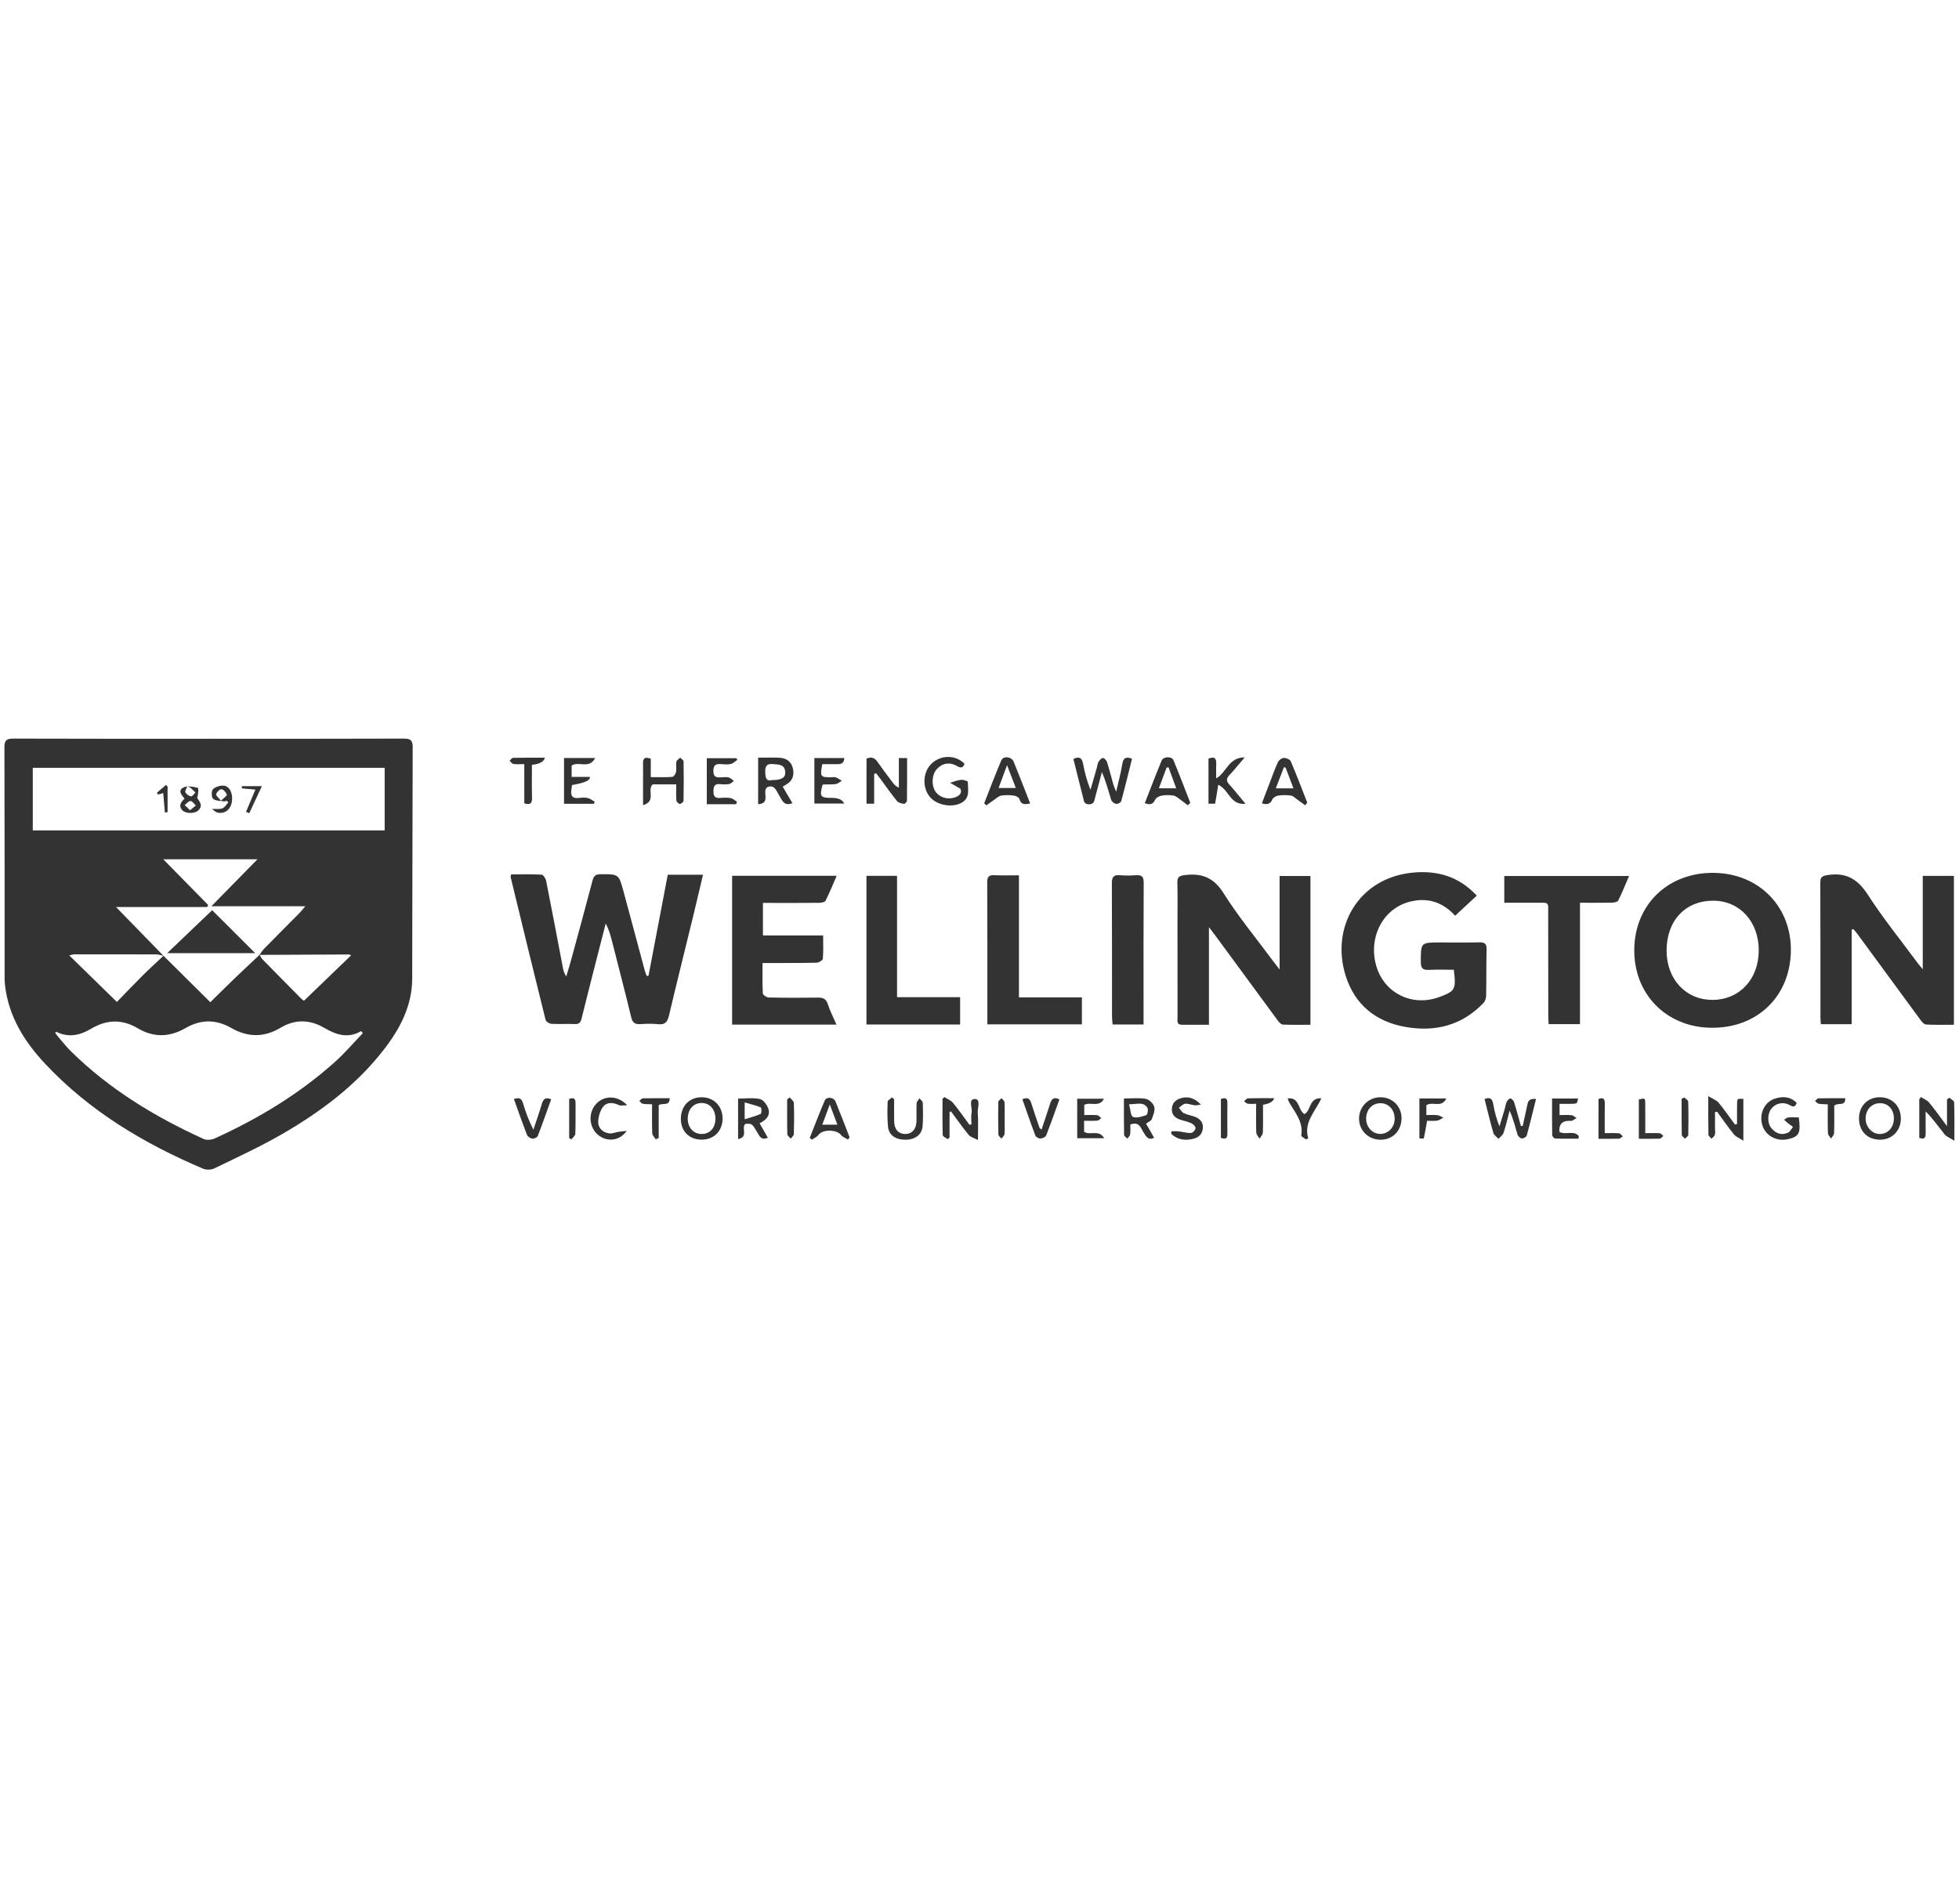 <?xml version="1.0" encoding="UTF-8"?><svg id="Layer_1" xmlns="http://www.w3.org/2000/svg" viewBox="0 0 1280 1244"><defs><style>.cls-1{fill:#333;}</style></defs><g id="_UnLZn"><g><path class="cls-1" d="M136.95,482.73c42.27,0,84.54,.07,126.81-.09,4.38-.02,5.91,1.01,5.89,5.62-.21,50.41-.16,100.81-.32,151.22-.06,17.75-7.9,32.62-18.4,46.22-17.97,23.29-41.14,40.59-66.29,55.18-14.43,8.37-29.67,15.35-44.69,22.65-2.02,.98-5.24,.99-7.33,.11-38.64-16.41-74.16-37.63-103.14-68.54-13.57-14.47-23.82-30.86-26.19-51.17-.19-1.61-.27-3.24-.27-4.86-.02-50.25,.04-100.49-.13-150.73-.02-4.57,1.34-5.71,5.77-5.7,42.76,.15,85.52,.09,128.28,.1Zm32.74,141.11c.52,.94,.86,2.05,1.59,2.79,8.51,8.71,17.07,17.38,25.64,26.02,.75,.76,1.75,1.28,1.72,1.26,10.44-10.06,20.53-19.78,30.75-29.62-.54-.24-.95-.59-1.35-.59-19.48,.07-38.97,.16-58.45,.26,.93-1.29,1.71-2.72,2.81-3.84,7.62-7.77,15.32-15.46,22.97-23.2,1.15-1.16,2.16-2.46,4.13-4.73h-61.38c10.38-10.59,19.91-20.3,30.1-30.7h-61.55c10.32,10.51,19.83,20.19,29.33,29.87l-.66,1.33h-59.53c10.96,11.26,21.02,21.6,31.03,31.89-1.56-.32-3.12-.91-4.68-.92-17.83-.07-35.66-.07-53.49-.04-.99,0-1.99,.38-3.43,.67,10.48,10.25,20.53,20.06,31.14,30.44,5.35-5.51,11-11.49,16.83-17.29,4.43-4.41,9.07-8.6,13.61-12.89l30.61,30.35c5.3-5.21,10.11-10.04,15.02-14.76,5.7-5.48,11.49-10.87,17.23-16.31Zm81.65-122.1H21.42v40.89H251.34v-40.89Zm-14.26,173.38c-.38-.45-.75-.91-1.13-1.36-8.61,5.11-16.48,2.33-24.02-2.08-9.61-5.62-19.25-5.7-28.67-.08-10.88,6.5-21.49,6.24-32.28,.06-9.88-5.66-19.82-5.6-29.65,.08-10.46,6.05-20.82,6.42-31.38,.15-10.13-6.02-20.25-5.74-30.42,.34-7.14,4.27-14.73,6.02-22.71,1.99-.09-.04-.4,.36-.78,.71,.68,.89,1.31,1.8,2.03,2.64,2.65,3.07,5.16,6.3,8.04,9.15,25.17,24.89,54.91,42.96,86.9,57.53,1.99,.91,5.18,.62,7.26-.33,28.55-12.99,55.21-29.04,78.63-50.05,6.46-5.8,12.13-12.47,18.17-18.75Z"/><path class="cls-1" d="M423.71,637.7c4.18-21.95,8.37-43.9,12.6-66.09h23.04c-2.07,8.73-4.03,17.18-6.08,25.61-5.38,22.09-10.9,44.14-16.13,66.26-.97,4.11-2.42,6.27-7.04,5.77-3.86-.41-7.81-.32-11.69-.04-3.57,.26-5.13-1.02-5.99-4.55-4.06-16.72-8.38-33.37-12.64-50.04-.95-3.72-2.01-7.41-4-11.19-2.09,8.11-4.19,16.23-6.25,24.35-3.2,12.59-6.41,25.18-9.53,37.79-.58,2.33-1.41,3.68-4.17,3.58-5.19-.19-10.41,.14-15.6-.15-1.34-.08-3.47-1.46-3.76-2.62-7.73-31.04-15.27-62.13-22.81-93.21-.1-.42,.14-.92,.29-1.82,6.63,0,13.28-.19,19.9,.19,1.1,.06,2.67,2.46,2.98,3.99,3.71,18.63,7.23,37.29,10.79,55.95,.41,2.16,.84,4.31,2.37,6.56,.9-2.99,1.86-5.96,2.68-8.97,4.87-17.86,9.79-35.7,14.46-53.61,.8-3.06,1.96-4.19,5.18-4.2,11.87-.05,11.96-.2,15.04,11.05,4.67,17.07,9.17,34.19,13.77,51.28,.37,1.39,.91,2.73,1.38,4.09h1.2Z"/><path class="cls-1" d="M1209.88,607.51v61.74h-20.16c-.08-1.42-.25-2.97-.25-4.52-.02-29.26,.04-58.52-.09-87.78-.02-3.69,.97-4.56,4.8-5.15,12.04-1.87,19.63,2.6,26.25,12.85,10.02,15.53,21.73,29.96,32.73,44.86,.66,.89,1.41,1.72,3.16,3.83v-61h20.35v97.27c-6.09,0-12.21,.2-18.29-.16-1.34-.08-2.8-1.97-3.79-3.32-13.69-18.57-27.3-37.19-40.94-55.79-.83-1.13-1.78-2.16-2.67-3.24l-1.09,.41Z"/><path class="cls-1" d="M789.93,669.63c-6.37,0-12.01,.01-17.66,0-3.73,0-2.86-2.88-2.87-4.95-.06-20.98-.04-41.96-.04-62.95,0-8.3,.16-16.6-.08-24.88-.11-3.88,1.35-4.6,5.04-5.05,11.14-1.34,18.83,1.73,25.24,11.97,9.46,15.11,20.95,28.94,31.58,43.31,1.31,1.77,2.67,3.49,4.94,6.44v-61.12h20.16v97.23c-6.12,0-12.09,.13-18.05-.12-1.1-.05-2.38-1.43-3.17-2.49-13.8-18.7-27.54-37.45-41.3-56.18-.94-1.28-1.93-2.54-3.8-4.99v63.78Z"/><path class="cls-1" d="M1170.14,621.56c-.51,29.8-22.3,50.58-52.45,50.02-29.34-.54-50.43-22.4-49.86-51.68,.57-29.35,22.56-50.1,52.49-49.52,29.21,.56,50.31,22.25,49.82,51.18Zm-51.4,31.81c17.72,.03,30.37-13.39,30.42-32.3,.05-18.79-12.42-32.46-29.66-32.51-18.26-.05-30.5,12.96-30.56,32.48-.06,18.71,12.47,32.29,29.81,32.32Z"/><path class="cls-1" d="M964.9,585.27c-4.79,4.44-9.38,8.7-14.14,13.12-7.97-8.93-18.36-12.44-30.67-8.88-17.22,4.98-26.42,24.18-20.56,42.57,5.48,17.22,23.47,25.82,40.75,19.48,10.57-3.88,11.19-4.95,9.65-17.87-5.31,0-10.77-.22-16.21,.07-3.95,.21-5.38-.99-5.37-5.13,0-12.79-.15-12.79,12.75-12.79,8.45,0,16.91,.14,25.36-.07,3.47-.08,4.98,.75,4.88,4.57-.27,10.07-.1,20.16-.3,30.23-.03,1.62-.62,3.63-1.69,4.75-14.12,14.85-31.84,19.2-51.3,15.68-18.94-3.42-32.69-14.31-38.7-33.06-10.2-31.82,8.19-64.2,43.53-67.71,16.34-1.62,30.47,2.53,42.03,15.02Z"/><path class="cls-1" d="M478.37,572.29h68.3c-2.51,5.78-4.67,11.16-7.27,16.32-.47,.94-2.77,1.33-4.24,1.34-10.4,.11-20.8,.06-31.2,.06-1.74,0-3.47,0-5.46,0v21.24h39.33c0,5.57,.23,10.43-.19,15.22-.09,1.01-2.55,2.55-3.95,2.59-9.91,.26-19.82,.19-29.73,.22-1.74,0-3.48,0-5.71,0,0,6.99-.17,13.46,.18,19.89,.05,.98,2.48,2.6,3.83,2.63,10.72,.23,21.45,.24,32.17,.09,3.35-.05,5.31,.76,6.44,4.26,1.42,4.41,3.61,8.57,5.69,13.36h-68.2v-97.23Z"/><path class="cls-1" d="M982.89,589.89v-17.46h81.53c-2.37,5.5-4.5,10.85-7.07,15.99-.48,.95-2.72,1.39-4.16,1.42-6.79,.14-13.58,.06-20.83,.06v79.31h-20.48c-.09-1.85-.25-3.58-.25-5.31-.02-21.95,0-43.89-.05-65.84-.02-9.19,1-8.11-7.96-8.16-6.78-.04-13.57,0-20.73,0Z"/><path class="cls-1" d="M706.9,669.36h-61.76c0-2.21,0-4.12,0-6.03,0-28.91,.06-57.83-.1-86.74-.02-3.73,1.11-4.85,4.69-4.68,5.15,.24,10.32,.06,16.04,.06v79.77h41.14v17.62Z"/><path class="cls-1" d="M586.12,651.6h41.22v17.86h-61.2v-97.15h19.98v79.29Z"/><path class="cls-1" d="M747.17,669.45h-20.18c-.14-1.68-.41-3.37-.41-5.06-.03-29.07,.05-58.13-.09-87.2-.02-3.94,.99-5.65,5.15-5.29,3.54,.31,7.15,.26,10.71,0,3.82-.27,4.96,1.13,4.94,4.98-.17,26.14-.1,52.28-.1,78.43,0,4.53,0,9.05,0,14.14Z"/><path class="cls-1" d="M739.65,495.81c-2.32,9.27-4.55,18.53-7.05,27.71-.24,.88-2.25,1.96-3.24,1.79-1.24-.21-2.92-1.42-3.28-2.55-1.89-5.99-3.42-12.08-6.11-18.22-1.47,5.51-2.88,11.04-4.42,16.53-.58,2.06-.57,4.48-3.98,4.5-3.48,.02-3.37-2.47-3.9-4.51-2.15-8.3-4.19-16.63-6.31-25.12,3.76-1.8,5.55-.82,6.29,3.02,1.09,5.68,2.47,11.29,4.87,17.1,1.4-4.87,2.81-9.74,4.21-14.61,.36-1.24,.41-2.66,1.07-3.71,.66-1.05,1.93-2.46,2.87-2.41,.96,.05,2.31,1.53,2.66,2.64,1.56,4.94,2.8,9.98,4.21,14.97,.29,1.03,.78,2,1.76,4.41,1.58-6.99,3.11-12.53,4.02-18.16,.64-3.97,2.36-4.93,6.35-3.4Z"/><path class="cls-1" d="M571.17,505.67v19.5h-4.99v-29.42c3.02-1.35,5.19-.75,7.09,1.98,3.24,4.66,6.71,9.16,10.1,13.71,.92,1.23,1.92,2.41,3.95,3.25v-19.34h5.37c0,9.41,.05,18.63-.09,27.84-.01,.75-1.37,2.19-1.92,2.1-1.6-.25-3.64-.67-4.55-1.8-3.78-4.65-7.21-9.59-10.78-14.42-.94-1.27-1.91-2.5-2.87-3.75l-1.31,.34Z"/><path class="cls-1" d="M495.36,525.52v-30.43c4.89,0,9.41-.17,13.91,.05,4.71,.23,7.98,2.65,8.9,7.44,.85,4.4-.57,7.95-4.69,10.17-.55,.3-1.07,.66-2.06,1.29,2.13,3.63,4.21,7.16,6.34,10.78-5.64,2.23-6.74-2.03-8.63-5.03-1.91-3.05-3-7.33-7.75-5.44-3.92,2.74,2.74,10.59-6.03,11.18Zm9.22-15.78c6.19,0,8.78-1.65,8.49-5.35-.4-4.99-4.24-4.75-7.87-5.11-4.11-.4-5.31,1.2-5.19,5.2,.11,3.65,.48,6.23,4.57,5.26Z"/><path class="cls-1" d="M994.95,735.69c1.07-4.9,2.14-9.8,3.21-14.7q.74-3.39,5.47-2.86c-2,8.03-3.9,16.03-6.09,23.94-.25,.9-2.19,1.97-3.2,1.85-1.05-.13-2.48-1.45-2.8-2.54-1.55-5.1-2.78-10.31-5.16-15.6-1.29,4.83-2.4,9.71-3.96,14.45-.5,1.51-2.18,2.64-3.32,3.94-1.15-1.27-2.92-2.36-3.34-3.83-2.11-7.32-3.87-14.74-5.76-22.17,3.6-1.48,5.11-.21,5.7,3.39,.79,4.78,2.05,9.49,4.04,14.47,1.18-3.89,2.37-7.78,3.52-11.68,.41-1.4,.51-2.94,1.14-4.22,.48-.98,1.59-2.33,2.39-2.31,.87,.03,2.16,1.29,2.47,2.27,1.64,5.18,3.02,10.44,4.5,15.68l1.21-.08Z"/><path class="cls-1" d="M630.2,499.06c-.99,2.84-2.39,2.98-5.04,1.45-4.82-2.8-9.74-1.75-13.19,2.23-3.07,3.54-3.49,10.1-.93,14.2,2.49,3.97,7.67,5.7,12.46,4.26,3.58-1.08,5.19-3.1,4.08-5.76-2.83-1.64-4.8-2.79-6.77-3.93,2.34-.69,4.64-1.7,7.02-1.94,1.52-.15,4.5,.8,4.52,1.33,.12,3.63,.81,8.03-.92,10.76-3.93,6.21-16.22,6.04-22.5,.48-6.16-5.46-6.59-16.35-.88-22.51,5.96-6.42,16.15-6.73,22.14-.56Z"/><path class="cls-1" d="M673.1,525.01c-3.68,.84-6.04,.8-7.03-2.96-.27-1.01-2.3-2.03-3.63-2.19-2.71-.34-5.54-.42-8.22,.01-1.6,.26-3.05,1.66-4.5,2.64-1.78,1.2-3.48,2.5-5.22,3.76-.48-.46-.95-.92-1.43-1.38,3.7-9.36,7.25-18.79,11.19-28.06,1.29-3.04,6.68-2.46,8.04,.85,3.69,8.95,7.13,18,10.8,27.33Zm-20.64-10.1h11.27c-1.91-4.98-3.56-9.28-5.72-14.9-2.11,5.66-3.74,10.04-5.55,14.9Z"/><path class="cls-1" d="M852.81,526.22c-1.75-1.28-3.47-2.58-5.25-3.83-1.31-.92-2.6-2.3-4.04-2.52-2.7-.41-5.54-.41-8.25-.02-1.44,.21-3.4,1.28-3.92,2.49-1.33,3.09-3.28,3.67-6.85,2.59,1.92-5.02,3.78-9.95,5.67-14.86,1.58-4.09,3.01-8.24,4.9-12.18,.6-1.25,2.46-2.62,3.76-2.64,1.55-.02,4.02,.98,4.54,2.19,3.82,8.93,7.25,18.03,10.8,27.08-.46,.56-.92,1.12-1.37,1.69Zm-7.67-11.07c-1.92-5.07-3.54-9.37-5.17-13.67-.37-.01-.75-.02-1.12-.03-1.67,4.36-3.34,8.73-5.24,13.7h11.53Z"/><path class="cls-1" d="M776.07,526.2c-1.6-1.23-3.16-2.52-4.81-3.67-1.43-1-2.88-2.37-4.48-2.65-2.52-.44-5.23-.42-7.75,.02-1.58,.28-3.7,1.36-4.27,2.65-1.41,3.2-3.39,3.47-6.77,2.3,3.69-9.4,7.23-18.74,11.06-27.97,1.07-2.59,6.6-2.73,7.64-.24,3.83,9.26,7.39,18.62,11.05,27.95-.56,.54-1.11,1.07-1.67,1.61Zm-7.56-11.11c-1.8-4.94-3.38-9.28-4.96-13.62l-1.3,.09c-1.62,4.34-3.23,8.69-5.04,13.53h11.3Z"/><path class="cls-1" d="M441.85,512.53h-15.36c-4.01,3.66,2.64,10.99-6.33,13.59,0-5.54,0-10.16,0-14.79,0-4.22,.09-8.45-.01-12.67-.09-3.61,1.65-4.07,5.07-2.88v12.03c5.02,0,9.53,.18,14-.15,.94-.07,2.26-1.93,2.48-3.14,.41-2.2-.14-4.57,.24-6.78,.17-.99,1.61-1.76,2.47-2.63,.78,.79,2.21,1.57,2.23,2.38,.15,8.61,.15,17.22-.03,25.83-.02,.74-1.62,2.04-2.43,2-.81-.04-2.16-1.39-2.23-2.24-.26-3.35-.11-6.73-.11-10.54Z"/><path class="cls-1" d="M796.02,512.8c-.71,4.29-1.37,8.22-2.06,12.38h-4.34v-29.44c4.19-1.77,5.26,.1,5.07,3.87-.15,2.86-.03,5.73-.03,9,6.82-3.74,8.01-13.78,18.62-13.69-3.85,4.49-6.75,8.13-9.93,11.5-2.06,2.18-2.29,3.85-.18,6.17,3.46,3.81,6.65,7.88,10.61,12.63-10.02,1.02-10.48-8.87-17.77-12.43Z"/><path class="cls-1" d="M1255.08,716.86c1.81,1.15,4.04,1.95,5.34,3.53,3.81,4.59,7.25,9.49,11.75,15.49v-17.43c.51-.39,1.02-.78,1.53-1.16,1.09,.99,3.1,1.95,3.13,2.97,.27,7.75,.15,15.52,.15,25.14-2.94-1.85-5.16-2.61-6.4-4.16-3.94-4.9-7.51-10.1-12.38-15.01,0,4.74-.04,9.49,.02,14.23,.04,2.87-.77,4.42-4.18,3.04v-25.17c.35-.49,.7-.97,1.06-1.46Z"/><path class="cls-1" d="M1139.1,745.38c-2.74-1.77-4.93-2.57-6.19-4.13-3.84-4.76-7.31-9.82-10.93-14.76l-1.4,.21c0,3.52,0,7.04,0,10.56,0,1.46,.27,3-.12,4.35-.27,.95-1.44,1.65-2.21,2.46-.69-.87-1.96-1.73-1.98-2.61-.16-7.76-.09-15.52-.09-25.2,3.04,1.87,5.39,2.65,6.73,4.27,3.79,4.57,7.16,9.49,10.69,14.27,.46-.1,.92-.19,1.38-.29,0-4.56-.07-9.13,.03-13.69,.06-2.95,.17-2.95,4.09-2.77v27.31Z"/><path class="cls-1" d="M620.43,726.6v16.71c-.41,.36-.82,.72-1.23,1.07-1.12-.88-3.19-1.72-3.22-2.63-.26-7.9-.15-15.82-.15-23.74l1.24-1.14c1.9,1.24,4.24,2.12,5.62,3.78,3.79,4.59,7.17,9.51,10.72,14.3,.44-.07,.88-.13,1.33-.2,0-2.6-.39-5.28,.1-7.79,.61-3.12-2.37-8.86,2.18-8.81,4.05,.04,1.59,5.83,1.85,9,.43,5.31,.12,10.68,.12,17.79-2.61-1.38-4.88-1.91-6.05-3.33-4.05-4.94-7.72-10.2-11.53-15.34l-.97,.31Z"/><path class="cls-1" d="M532.1,495.33h19.57c-.29,4.68-3.6,3.95-6.42,3.99-2.7,.04-5.41,0-7.98,0-1.48,8.38-1.34,8.56,5.94,8.58,.97,0,2.05-.27,2.9,.06,1.39,.54,2.62,1.47,3.92,2.24-1.31,.74-2.56,1.92-3.96,2.13-2.55,.38-5.18,.18-7.78,.25-.3,0-.6,.22-.89,.34-1.99,7.69-1.43,8.45,6.26,8.46q6.19,0,7.97,3.7h-19.52v-29.74Z"/><path class="cls-1" d="M388.01,525.23h-19.47v-29.93h20.32c-3.77,7.47-10.73,1.91-15.36,4.93v7.45h11.89q.74,3.25-11.66,5.3c-.13,.98-.24,2.06-.41,3.14-.59,3.86,.69,5.85,4.94,5.3,1.92-.25,3.97-.36,5.82,.06,1.61,.37,3.03,1.59,4.53,2.44-.2,.44-.4,.88-.61,1.32Z"/><path class="cls-1" d="M481.8,496.49c-1.44,.95-2.78,2.36-4.36,2.74-2,.48-4.2,.24-6.3,.08-3.29-.26-4.99,.45-5.03,4.43-.05,4.27,2.2,4.34,5.2,4.2,1.62-.08,3.33-.32,4.84,.08,1.23,.32,2.24,1.49,3.34,2.28-1.03,.71-1.98,1.83-3.1,2.03-1.89,.34-3.9,.27-5.82,.06-3.53-.38-4.34,1.27-4.41,4.51-.07,3.38,.99,4.8,4.42,4.52,2.26-.19,4.6-.33,6.8,.08,1.48,.27,2.77,1.55,4.14,2.38-.2,.54-.4,1.09-.59,1.63h-19.11v-30.08h19.29c.23,.36,.45,.72,.68,1.08Z"/><path class="cls-1" d="M444.86,731.17c-.03-8.46,5.66-14.3,13.82-14.18,7.73,.11,13.34,5.8,13.45,13.64,.11,8.19-5.39,13.96-13.41,14.06-8.24,.1-13.82-5.34-13.85-13.53Zm22.6-.18c0-5.96-3.57-10.13-8.77-10.24-5.52-.12-9.3,4.06-9.32,10.28-.01,5.79,3.8,9.97,9.11,9.97,5.34,0,8.98-4.05,8.98-10.01Z"/><path class="cls-1" d="M1214.66,730.53c.1-8.03,6.02-13.77,13.98-13.54,8,.23,13.53,6.12,13.37,14.23-.16,8.02-6.1,13.71-14.07,13.5-8.11-.22-13.39-5.86-13.28-14.19Zm22.8,.23c-.03-5.88-3.8-9.95-9.16-9.88-5.37,.07-9.23,4.16-9.32,9.89-.08,5.44,4.05,10.11,9.04,10.23,5.43,.13,9.46-4.25,9.43-10.24Z"/><path class="cls-1" d="M901.93,716.98c7.87-.04,13.93,6.05,13.83,13.9-.11,8.12-5.88,13.93-13.8,13.88-7.92-.05-13.99-6.07-13.96-13.84,.03-7.78,6.14-13.89,13.93-13.93Zm9.33,13.88c-.08-5.91-4.15-10.14-9.59-9.97-5.27,.16-9.02,4.33-9.04,10.05-.02,5.69,4.32,10.21,9.6,10.01,5.15-.2,9.11-4.62,9.03-10.09Z"/><path class="cls-1" d="M501.69,743.45c-4.22,1.85-5.33-.89-6.74-3.28-3.61-6.1-3.64-6.08-7.98-5.74-2.82,2.48,2.31,8.63-4.7,9.85v-26.41c4.78,0,9.71-.7,14.27,.3,2.25,.49,4.7,3.82,5.52,6.36,1.39,4.29-1.34,7.33-5.72,9.46,1.77,3.13,3.47,6.13,5.36,9.46Zm-15.13-23.07v10.99c4-1.26,7.39-2.09,10.52-3.51,.58-.26,.56-4,.01-4.23-3.18-1.34-6.6-2.11-10.53-3.25Z"/><path class="cls-1" d="M748.81,734.28c1.08,1.85,1.99,3.37,2.86,4.9,.79,1.38,1.55,2.78,2.41,4.33-4.05,1.85-5.2-1.01-6.81-3.41-1.91-2.85-2.72-7.53-8.74-5.28,0,1.98,.19,4.22-.09,6.4-.13,1-1.19,1.88-1.83,2.81-.74-.81-2.12-1.61-2.14-2.43-.16-7.75-.1-15.51-.1-23.79,5.09,0,9.82-.56,14.31,.24,2.16,.39,4.93,3.05,5.5,5.2,.64,2.4-.65,5.48-1.63,8.06-.43,1.14-2.17,1.77-3.76,2.97Zm-11.08-12.67c.96,3.43,1.07,7.67,2.56,8.23,2.45,.93,5.92-.21,8.7-1.19,.76-.27,1.4-3.58,.74-4.69-2.56-4.26-6.76-2.39-12-2.36Z"/><path class="cls-1" d="M1175.32,730.16c1.41,10.26,.19,12.58-7.03,14.22-7.59,1.73-14.86-2.32-16.88-9.41-2.01-7.08,1.36-14.61,7.78-16.88,5.35-1.89,10.46-1.74,14.76,2.6-1.34,3.85-3.29,2-5.34,1.04-4.06-1.89-8.74-.61-11.31,2.87-2.59,3.5-2.62,9.4,.23,12.74,2.9,3.41,6.66,4.72,10.86,2.72,1.32-.63,2.09-2.42,3.11-3.69-1.11-.82-2.24-1.62-3.32-2.48-.85-.68-1.64-1.46-2.45-2.19,.86-.52,1.68-1.39,2.58-1.48,2.23-.22,4.49-.07,7-.07Z"/><path class="cls-1" d="M554.08,744.62c-1.51-.93-3.48-1.53-4.45-2.85-2.81-3.84-12.19-3.96-14.86-.16-.96,1.37-2.84,2.1-4.3,3.12l-1.38-1.2c3.25-8.16,6.34-16.39,9.82-24.45,1.13-2.61,5.86-2.14,7,.64,3.19,7.77,6.15,15.63,9.21,23.45-.34,.49-.69,.97-1.03,1.46Zm-16.81-9.69h9.89c-1.62-4.29-3.05-8.08-4.99-13.23-1.93,5.22-3.35,9.03-4.9,13.23Z"/><path class="cls-1" d="M784.67,721.82c-1.37,.16-2.77,.55-4.12,.42-2.06-.2-4.13-1.21-6.11-1.01-1.46,.15-2.78,1.67-4.16,2.58,1.05,1.22,1.87,2.91,3.2,3.57,2.29,1.13,4.96,1.46,7.35,2.42,3.25,1.3,5.45,3.56,5.1,7.4-.34,3.65-2.4,5.93-5.9,6.85-5.48,1.45-10.52,.85-14.74-3.12l.07-1.7c1.49,0,3-.14,4.47,.03,2.8,.32,5.59,1.17,8.35,1.07,1.11-.04,2.92-1.94,2.99-3.08,.07-1.07-1.53-2.71-2.78-3.29-2.32-1.09-4.94-1.51-7.38-2.37-3.35-1.18-5.59-3.32-5.32-7.18,.26-3.72,2.52-5.82,5.95-6.81,4.41-1.27,8.76-.37,13.02,4.22Z"/><path class="cls-1" d="M1018.92,739.62c4.06,2.29,9.49-1.32,12.67,2.76-.08,.56-.16,1.12-.23,1.68-5.07,0-10.15,.09-15.22-.1-.7-.03-1.92-1.4-1.94-2.17-.14-7.9-.09-15.8-.09-23.95h16.99c-.6,3.38-.6,3.4-4.48,3.45-2.41,.03-4.82,0-7.62,0v7.35c2.59,0,5.28-.19,7.92,.09,1.09,.12,2.08,1.23,3.12,1.89-.97,.58-1.89,1.27-2.92,1.71-.55,.24-1.28,.04-1.93,.05q-6.93,.1-6.26,7.24Z"/><path class="cls-1" d="M708.34,732.37v7.17c3.93,2.72,9.62-1.82,13.15,4.24h-17.65v-25.83h17.5c-3.19,5.99-8.8,1.8-12.89,4.04v6.64c2.79,0,5.65-.17,8.46,.09,.93,.09,1.76,1.28,2.63,1.96-.84,.56-1.64,1.53-2.52,1.6-2.71,.21-5.45,.08-8.69,.08Z"/><path class="cls-1" d="M584.22,718.38c0,4.85-.09,9.7,.03,14.55,.12,5.1,2.84,8.04,7.21,8.07,4.27,.03,7.12-2.92,7.34-8,.18-4.05-.11-8.12,.12-12.17,.06-1.08,1.24-2.1,1.91-3.15,.73,.98,2.05,1.94,2.09,2.95,.18,5.02,.28,10.07-.08,15.08-.4,5.57-4.59,8.86-10.77,9.03-6.55,.18-11.28-2.83-11.84-8.35-.56-5.46-.44-11.02-.25-16.52,.03-.96,1.89-1.86,2.91-2.79,.45,.43,.9,.86,1.36,1.29Z"/><path class="cls-1" d="M335.78,718.16c3.54-1.26,5.05-.29,5.95,2.73,1.73,5.82,3.84,11.54,6.8,17.33,1.85-5.63,3.81-11.23,5.51-16.91,.9-2.99,2.22-4.63,6.09-2.97-2.89,8.02-5.69,16.07-8.78,24.01-.36,.93-2.37,1.82-3.48,1.68-1.27-.16-3.05-1.23-3.49-2.35-3-7.7-5.71-15.52-8.6-23.53Z"/><path class="cls-1" d="M668.01,718.32c3.37-1.54,4.89-.45,5.8,2.47,1.68,5.42,3.56,10.77,5.39,16.14,.09,.25,.46,.41,1.36,1.17,1.94-5.84,3.83-11.37,5.59-16.95,.92-2.92,2.3-4.63,6.06-2.77-2.84,7.87-5.59,15.79-8.66,23.59-.41,1.04-2.43,1.92-3.75,1.99-1.1,.05-2.92-.96-3.29-1.93-2.99-7.85-5.7-15.8-8.5-23.72Z"/><path class="cls-1" d="M409.82,722.23c-2.58,0-4.25,.48-5.41-.09-3.76-1.82-7.8-2.09-10.28,1-2.06,2.58-3.2,6.54-3.26,9.92-.08,4.04,2.96,6.9,7.04,7.52,2.06,.31,4.31-.69,6.48-1.04,1.33-.21,2.68-.29,5.1-.55-4.71,6.62-12.74,7.31-18.42,2.85-6.2-4.87-6.99-14.43-1.69-20.35,5.17-5.77,14.06-6,20.45,.73Z"/><path class="cls-1" d="M342.58,499.31c-2.9,0-5.02,.22-7.06-.1-.94-.15-1.7-1.37-2.55-2.11,.74-.66,1.46-1.88,2.21-1.89,6.91-.15,13.82-.09,20.86-.09q-1.08,3.99-8.48,4.63c0,7.13-.13,14.35,.05,21.57,.09,3.5-.99,4.92-5.04,3.61v-25.62Z"/><path class="cls-1" d="M927.44,717.79h17.57c-3.07,6.51-9.09,1.62-13.04,4.45v6.39c2.46,0,4.85-.19,7.2,.07,1.34,.15,2.6,1.06,3.89,1.63-1.34,.68-2.63,1.73-4.04,1.94-2.19,.33-4.46,.09-6.58,.09-.73,4.22-1.33,7.88-2.12,11.5-.04,.19-1.73,.02-2.89,.02v-26.1Z"/><path class="cls-1" d="M853.31,744.5c-1.08-.84-3.19-1.87-3.08-2.51,1.55-9.04-4.33-15.23-8.17-22.21-.29-.53-.39-1.16-.68-2.07,7.95-.74,6.55,7.51,10.88,10.29,4.42-2.08,2.92-10.87,11.1-10.31-3.9,8.66-11.69,15.57-8.57,26.16l-1.49,.65Z"/><path class="cls-1" d="M820.75,721.28c-2.29,0-3.91,.19-5.45-.07-.87-.15-1.62-1.04-2.42-1.6,.86-.67,1.7-1.88,2.58-1.91,5.66-.17,11.33-.09,17.08-.09q-.91,3.27-7.31,4.28c0,6.01,.13,12.14-.1,18.25-.05,1.33-1.4,2.62-2.16,3.92-.74-1.32-2.07-2.62-2.12-3.96-.23-6.11-.1-12.23-.1-18.82Z"/><path class="cls-1" d="M1075.01,740.44c3.66,0,6.56-.13,9.44,.08,.83,.06,1.58,1.12,2.36,1.72-.75,.63-1.48,1.77-2.25,1.8-4.48,.17-8.98,.08-13.75,.08v-25.7c4.05-.94,4.14-.94,4.18,2.8,.07,6.13,.02,12.26,.02,19.2Z"/><path class="cls-1" d="M1048.54,740.44c3.52,0,6.41-.16,9.26,.1,.9,.08,1.69,1.3,2.53,1.99-.84,.53-1.66,1.5-2.52,1.53-4.33,.16-8.68,.07-13.36,.07v-25.98c3.18-1.28,4.16-.05,4.11,2.99-.1,6.14-.03,12.27-.03,19.3Z"/><path class="cls-1" d="M1198.48,722.54c0,5.95,.11,11.93-.09,17.91-.04,1.21-1.3,2.38-2,3.57-.71-1.17-1.99-2.32-2.03-3.52-.21-6.12-.1-12.25-.1-18.88-2.32-.13-4.23-.06-6.04-.42-.85-.17-1.54-1.17-2.31-1.79,.77-.6,1.52-1.69,2.3-1.71,5.8-.15,11.6-.08,17.47-.08,.17,5.72-4.82,2.52-7.2,4.92Z"/><path class="cls-1" d="M437.59,717.62c-.03,5.41-4.31,2.87-7.2,4.49v21.56c-.66,.25-1.32,.5-1.98,.75-.78-1.3-2.19-2.58-2.24-3.91-.24-6.13-.11-12.28-.11-18.93-2.4-.11-4.31,0-6.14-.35-.82-.15-1.46-1.2-2.19-1.85,.77-.58,1.52-1.66,2.3-1.68,5.81-.14,11.63-.08,17.55-.08Z"/><path class="cls-1" d="M797.73,743.5v-25.35c2.8-1.04,4.28-.66,4.24,2.5-.08,6.78-.07,13.57,0,20.35,.03,3.08-1.4,3.61-4.24,2.5Z"/><path class="cls-1" d="M516.01,717.1c.94,1.19,2.64,2.35,2.68,3.58,.26,6.78,.2,13.59,.01,20.38-.03,1.02-1.33,2-2.04,2.99-.78-.96-2.2-1.9-2.23-2.88-.19-7.58-.1-15.17-.1-22.75,.56-.44,1.12-.88,1.67-1.32Z"/><path class="cls-1" d="M371.9,718.11c3-1.14,4.23-.22,4.18,2.92-.09,6.62,.1,13.25-.17,19.86-.05,1.25-1.67,2.44-2.56,3.65-.48-.29-.97-.58-1.45-.87v-25.56Z"/><path class="cls-1" d="M1100.49,717.13c.9,.9,2.55,1.78,2.58,2.7,.22,7.26,.2,14.53,.04,21.79-.02,.83-1.41,1.63-2.16,2.44-.73-.82-2.07-1.62-2.09-2.46-.16-7.87-.1-15.75-.1-23.62l1.73-.85Z"/><path class="cls-1" d="M656.43,730.85c0,3.39,.17,6.8-.09,10.17-.08,1.04-1.31,2-2.01,2.99-.69-.87-1.96-1.73-1.98-2.63-.19-7.1-.21-14.21-.07-21.31,.02-.83,1.37-1.63,2.11-2.44,.68,.85,1.89,1.68,1.95,2.57,.23,3.54,.09,7.1,.1,10.65Z"/><path class="cls-1" d="M120.6,521.87c-1.95-2.35-4.58-5.35-.82-7.25,2.54-1.28,6.39-.59,9.42,.17,.68,.17,.37,4.3-.35,6.7,1.65,2.47,4.06,4.94,.62,8.15-2.36,2.2-8.44,2.06-10.45-.27-2.56-2.99-.71-5.33,1.58-7.5Zm3.55,7.59c1.6-1.3,2.71-2.2,3.82-3.1-1.16-1.06-2.3-2.93-3.48-2.95-1.26-.02-2.55,1.7-3.82,2.66,1.02,.99,2.03,1.97,3.48,3.38Zm.52-14.56l-2.22-1.18c-.5,1.35-1.73,3.01-1.32,3.97,.53,1.25,2.28,2.41,3.68,2.69,.76,.15,1.9-1.62,2.87-2.52-1.01-.98-2.01-1.97-3.02-2.95Z"/><path class="cls-1" d="M148.19,523.25c-.57,.14-1.18,.49-1.72,.4-2.5-.41-5.58-.24-7.25-1.68-1.12-.97-1.15-5.22-.02-6.31,1.65-1.6,4.88-2.54,7.24-2.24,4.23,.54,6.3,6.66,4.68,12.13-1.28,4.31-5.23,6.56-9.44,5.27-.81-.25-1.47-.96-3.26-2.18,3.17-.15,5.32,.24,6.99-.47,1.52-.65,2.52-2.51,3.74-3.83l-.97-1.08Zm-3.82,0c1.82-1.83,4.06-3.33,3.84-4-.5-1.48-2.15-3.37-3.5-3.52-1.11-.13-3.07,1.84-3.5,3.23-.26,.85,1.67,2.37,3.17,4.29Z"/><path class="cls-1" d="M166.85,515.96c-3.51-.32-6.2-.57-8.89-.82l.1-1.44h13.05c-2.96,6.34-5.61,12.03-8.26,17.72-.69-.32-1.39-.63-2.08-.95,1.93-4.6,3.86-9.2,6.09-14.51Z"/><path class="cls-1" d="M109.49,513.99v16.73c-.59,.06-1.18,.13-1.77,.19-.34-4.11-.69-8.22-1.06-12.69-1.22,.35-2.31,.66-3.39,.97l-.78-1.13c2-1.73,4.01-3.46,6.01-5.18l.99,1.1Z"/><path class="cls-1" d="M166.71,622.82h-57.45c9.99-9.55,19.72-18.86,29.36-28.07,8.46,8.45,17.94,17.93,28.09,28.07Z"/></g></g></svg>